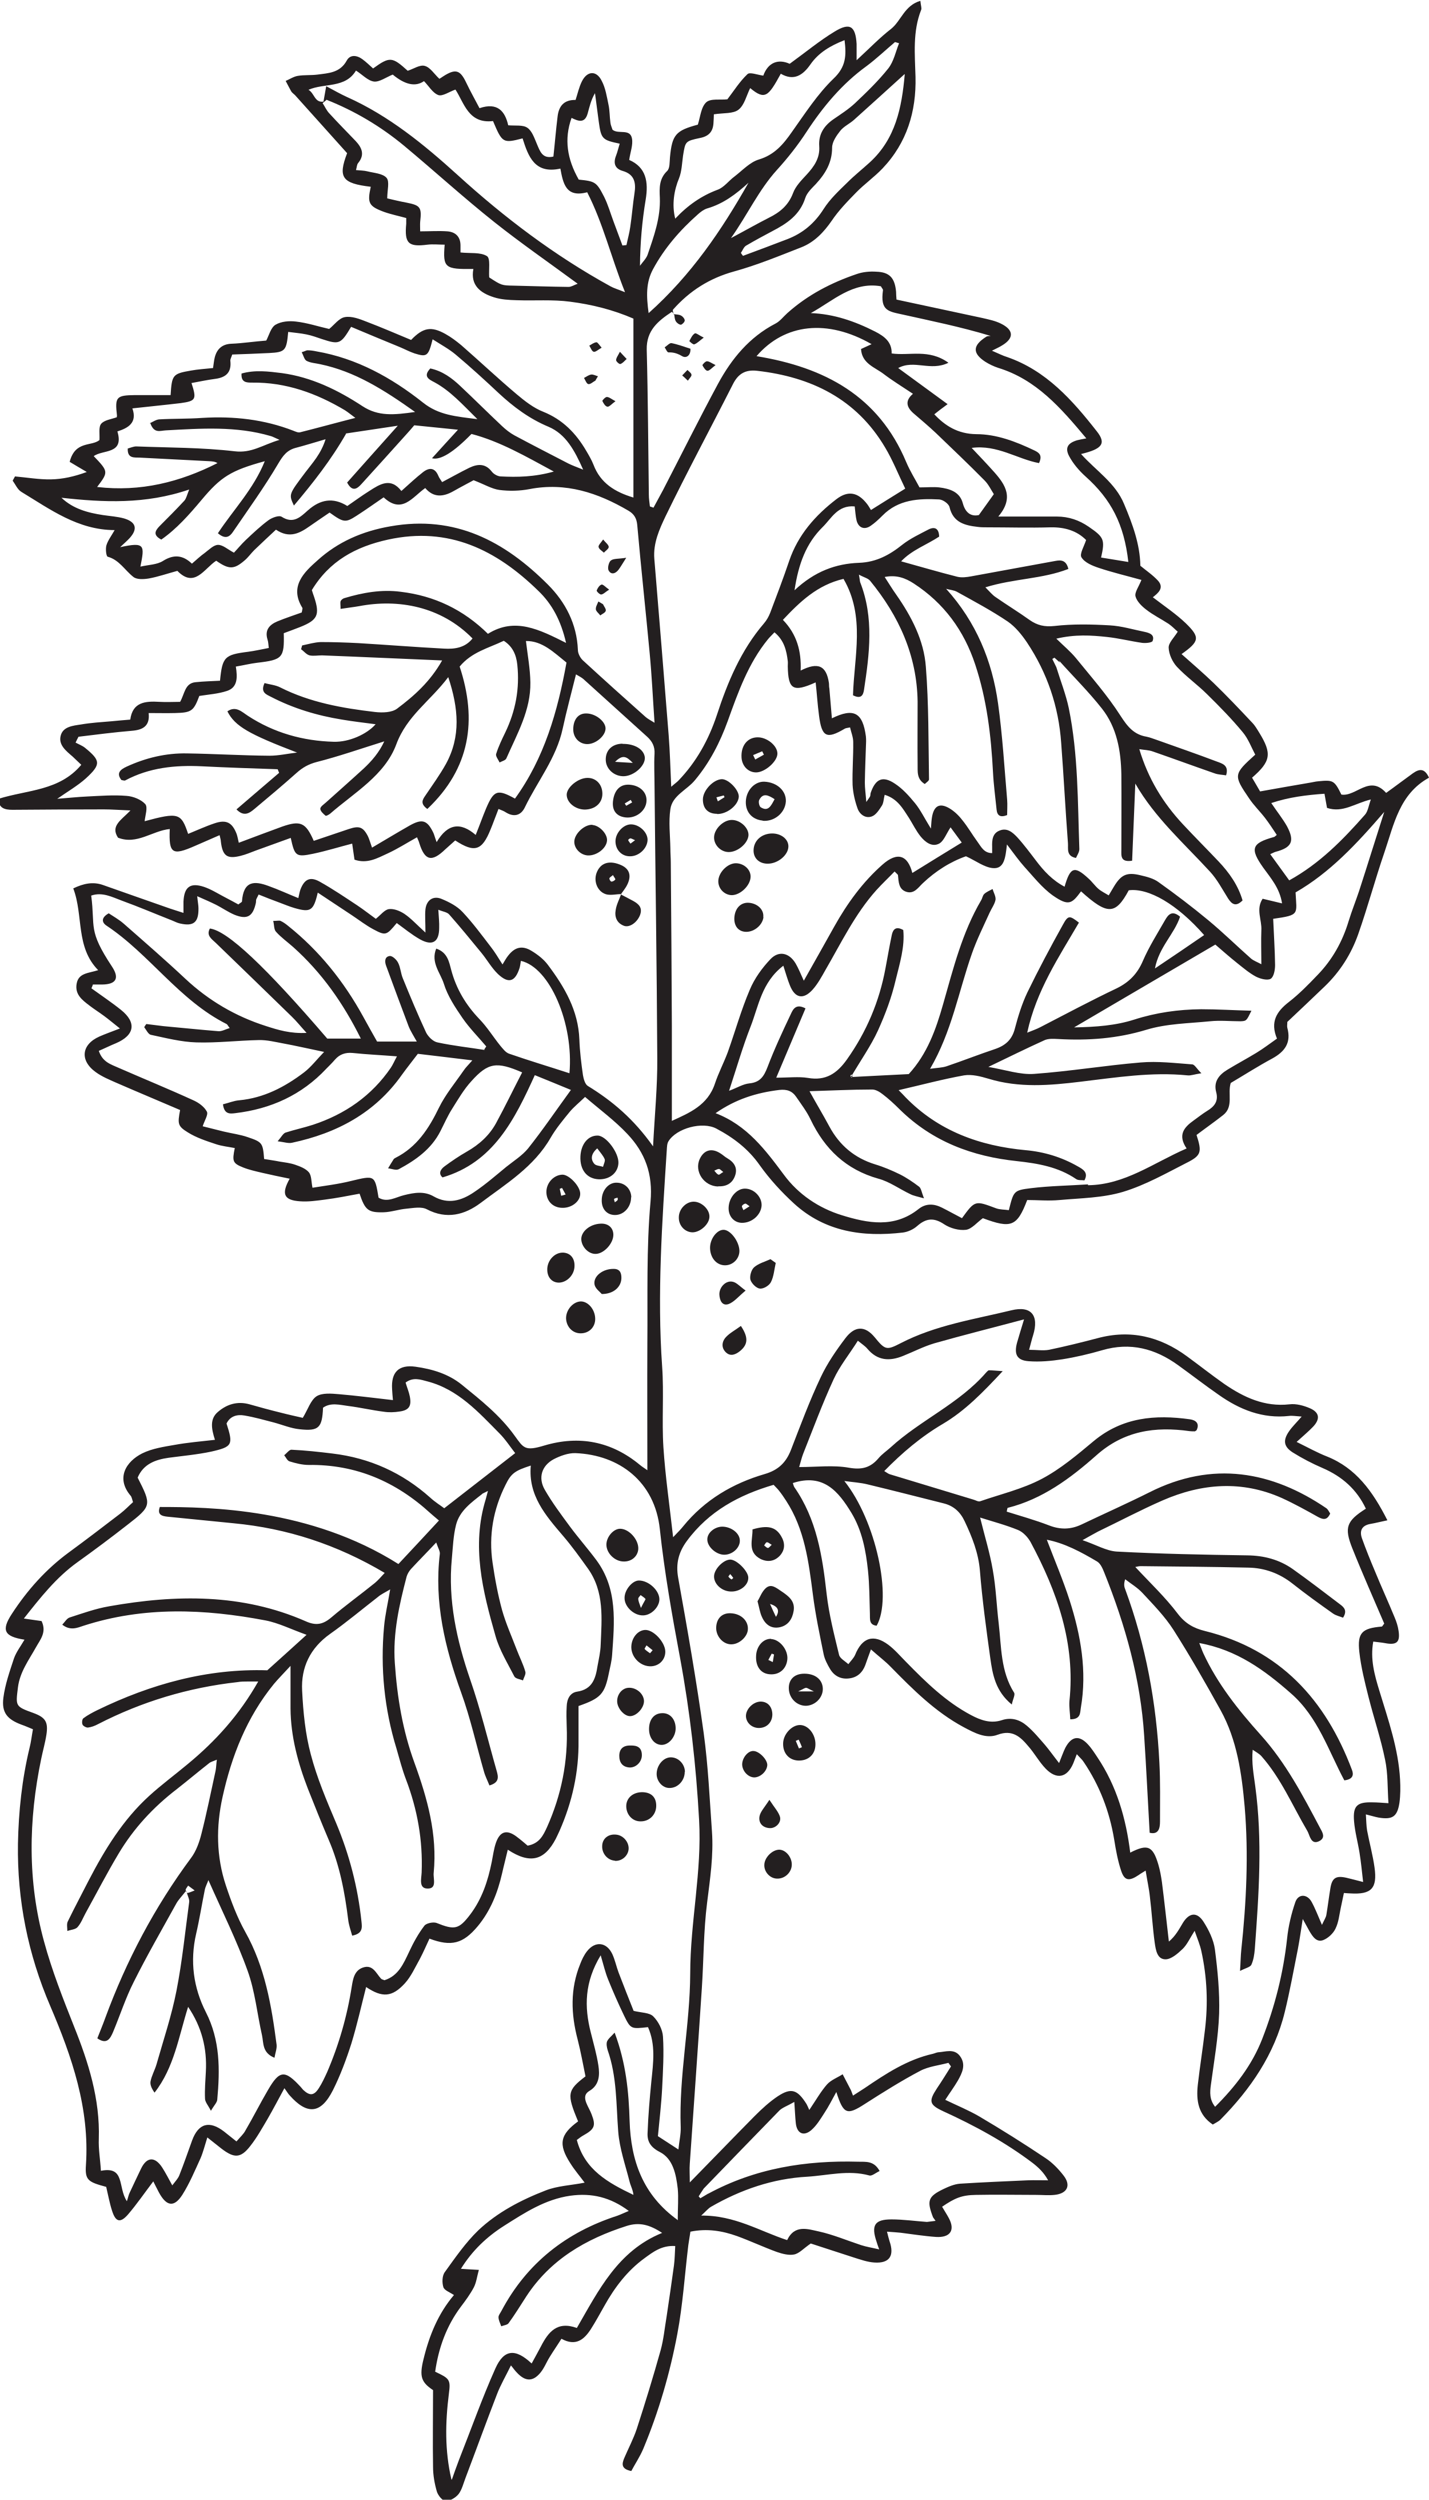 <?xml version="1.0" encoding="UTF-8"?><svg id="Layer_2" xmlns="http://www.w3.org/2000/svg" viewBox="0 0 67.68 118.32"><defs><style>.cls-1{fill:#231f20;}</style></defs><g id="Layer_1-2"><path class="cls-1" d="m31.93,14.87s-.1-.11-.11-.11c-.65.43-1.21.88-1.19,1.79.06,2.29.07,4.58.1,6.87,0,.18.03.36.05.55.06.02.12.04.17.06.15-.28.3-.55.45-.83.87-1.68,1.71-3.37,2.61-5.04.64-1.18,1.48-2.2,2.71-2.84.22-.11.38-.33.57-.5.96-.86,2.08-1.44,3.29-1.85.29-.1.61-.13.92-.11.63.02.88.29.94.95,0,.11.01.22.02.37,1.36.29,2.71.58,4.06.87.3.07.61.13.89.27.61.3.62.69.05,1.03-.11.07-.22.12-.48.25.33.14.52.24.72.3,1.85.64,3.09,2.04,4.25,3.52.45.57.26.83-.75,1.07.72.8,1.63,1.37,2.04,2.37.4.95.75,1.89.77,2.92.28.23.59.44.83.7.32.35,0,.6-.24.79.56.43,1.1.79,1.56,1.23.69.67.65.86-.2,1.46.52.46,1.03.9,1.51,1.36.63.61,1.23,1.24,1.83,1.88.14.14.24.32.34.48.61.99.55,1.36-.34,2.13.12.2.24.41.38.65.79-.14,1.57-.28,2.34-.41.14-.02.28-.06.42-.07.7-.07.76-.04,1.09.63.7.11,1.33-.96,2.12-.08.42-.3.84-.62,1.27-.93.3-.21.55-.25.76.21-1.4.77-1.66,2.21-2.11,3.53-.44,1.28-.79,2.59-1.24,3.87-.33.94-.86,1.78-1.59,2.48-.59.57-1.19,1.13-1.77,1.68,0,.11-.02.2,0,.28.19.7-.11,1.12-.71,1.45-.67.36-1.31.77-1.97,1.16-.16.5.15,1.12-.36,1.52-.42.33-.85.63-1.26.94.26.81.23.97-.47,1.32-.98.5-1.95,1.05-3,1.37-.96.29-2,.3-3.01.39-.53.05-1.06,0-1.54,0-.48,1.26-.76,1.36-2.1.86-.28.2-.52.51-.8.55-.33.04-.74-.07-1.03-.26-.49-.33-.86-.29-1.28.08-.18.16-.44.28-.68.31-1.89.22-3.68-.03-5.15-1.37-.6-.55-1.16-1.16-1.63-1.82-.54-.77-1.24-1.3-2.05-1.73-.66-.35-1.89-.02-2.27.6-.07.11-.07.27-.08.41-.22,3.41-.46,6.83-.22,10.25.09,1.27-.02,2.55.06,3.82.09,1.37.29,2.74.46,4.26.24-.25.37-.38.48-.52,1.02-1.25,2.35-2.03,3.86-2.47.65-.19,1.01-.55,1.24-1.14.45-1.16.88-2.32,1.41-3.44.31-.66.73-1.27,1.17-1.85.44-.58.92-.61,1.39-.04.49.6.56.62,1.22.28,1.66-.86,3.48-1.13,5.25-1.56.94-.23,1.32.24,1.03,1.18-.06.18-.1.37-.19.69.36,0,.66.05.94,0,.77-.16,1.54-.35,2.3-.55,1.56-.42,2.96-.08,4.24.86.59.43,1.17.89,1.77,1.31.92.63,1.9,1.09,3.08.96.32-.04.68.06.98.19.45.2.48.51.14.87-.21.22-.44.41-.78.72.55.27.98.51,1.44.69,1.37.55,2.16,1.64,2.86,3.02-.34.07-.56.13-.8.17-.4.07-.53.31-.41.67.19.53.4,1.05.62,1.57.3.73.63,1.45.93,2.18.09.21.16.43.19.65.08.54-.1.68-.66.57-.16-.03-.33-.04-.54-.07-.15.83.06,1.58.29,2.33.42,1.38.9,2.74.98,4.2.02.36.02.74-.03,1.1-.1.66-.33.81-.99.7-.16-.03-.32-.08-.6-.15.02.3.02.54.06.77.11.58.27,1.16.35,1.74.14.99-.15,1.29-1.14,1.23-.08,0-.16-.01-.31-.02-.05.24-.1.48-.15.71-.07.33-.1.68-.25.98-.11.23-.35.45-.58.54-.32.12-.5-.17-.65-.42-.08-.14-.16-.29-.32-.58-.09.58-.15,1-.23,1.42-.2,1-.38,2-.62,2.98-.49,2.01-1.62,3.65-3.05,5.1-.09.09-.23.15-.36.23-.7-.47-.79-1.15-.71-1.88.1-.87.24-1.74.34-2.61.15-1.24.1-2.48-.17-3.71-.06-.29-.18-.57-.32-.97-.23.36-.36.66-.57.86-.23.22-.54.49-.81.49-.4,0-.46-.45-.51-.78-.1-.73-.14-1.46-.23-2.19-.04-.39-.13-.77-.2-1.23-.16.1-.25.15-.33.21-.45.3-.67.28-.83-.2-.16-.48-.25-.98-.33-1.48-.22-1.33-.69-2.56-1.45-3.68-.07-.11-.18-.2-.32-.36-.08.2-.12.32-.17.44-.29.67-.78.78-1.3.25-.31-.32-.53-.73-.83-1.07-.37-.44-.75-.8-1.45-.54-.55.21-1.1-.09-1.61-.36-1.34-.72-2.4-1.78-3.45-2.85-.26-.27-.57-.5-.94-.83-.13.35-.2.55-.27.75-.13.34-.37.57-.74.62-.41.06-.73-.11-.93-.45-.13-.22-.25-.45-.3-.69-.19-.94-.39-1.88-.51-2.83-.2-1.55-.39-3.09-1.27-4.44-.11-.17-.22-.33-.34-.48-.07-.09-.15-.16-.25-.27-1.64.48-3.07,1.25-4.11,2.66-.39.53-.53,1.07-.41,1.74.44,2.45.87,4.9,1.21,7.36.21,1.54.28,3.1.39,4.65.08,1.13-.09,2.25-.23,3.37-.17,1.34-.16,2.71-.25,4.06-.18,2.76-.38,5.53-.57,8.29-.02.26,0,.53,0,.89,1.09-1.11,2.08-2.14,3.08-3.15.34-.34.7-.67,1.09-.93.64-.42.93-.31,1.36.37.04.07.07.15.13.28.33-.49.55-.88.84-1.21.19-.21.49-.32.74-.48.12.24.25.47.37.71.04.07.06.15.12.3.2-.13.38-.24.56-.36,1-.68,2.02-1.35,3.23-1.62.08-.02.16-.06.24-.07.35-.02.75-.19,1.03.17.31.41.11.81-.1,1.18-.17.29-.37.56-.59.9.56.27,1.1.49,1.6.78,1.07.63,2.12,1.29,3.15,1.98.32.21.61.51.85.82.37.47.18.86-.43.92-.28.03-.57,0-.85,0-.96,0-1.92-.02-2.88,0-.66.01-.99.15-1.59.56.11.19.23.37.33.56.29.56.05.91-.62.87-.56-.04-1.12-.13-1.68-.2-.19-.02-.38-.03-.64-.05.05.2.08.32.12.45.24.69,0,1.06-.72,1.01-.33-.02-.66-.14-.98-.24-.75-.24-1.5-.49-2.03-.66-.34.23-.54.47-.79.52-.25.05-.56-.03-.82-.12-.63-.23-1.25-.52-1.88-.75-.7-.25-1.42-.37-2.21-.21-.03.21-.07.42-.1.64-.17,1.4-.26,2.82-.52,4.2-.35,1.86-.88,3.68-1.61,5.43-.16.38-.39.72-.57,1.06-.5-.1-.44-.35-.34-.6.2-.47.44-.92.6-1.4.4-1.23.78-2.47,1.13-3.72.14-.51.19-1.05.28-1.58.12-.81.24-1.62.35-2.43.04-.3.04-.6.06-.92-.65-.04-1.06.29-1.46.58-.81.59-1.41,1.38-1.9,2.26-.21.37-.41.74-.64,1.1-.32.49-.71.82-1.39.45-.2.32-.39.59-.56.87-.15.24-.25.51-.43.73-.36.44-.72.43-1.12,0-.07-.07-.13-.15-.28-.34-.25.51-.49.92-.66,1.36-.51,1.32-.99,2.64-1.49,3.96-.1.26-.17.56-.33.77-.14.17-.4.33-.61.33-.15,0-.36-.26-.42-.45-.11-.38-.18-.78-.18-1.17-.02-1.18,0-2.37,0-3.63-.55-.37-.66-.63-.45-1.47.27-1.11.69-2.15,1.44-3.03-.19-.13-.45-.22-.5-.37-.07-.22-.06-.55.07-.72.49-.68.98-1.39,1.58-1.97.91-.86,2.03-1.44,3.19-1.89.56-.22,1.19-.24,1.85-.37-.23-.31-.48-.6-.68-.92-.58-.9-.48-1.36.37-1.98-.54-1.29-.52-1.47.35-2.13-.11-.54-.22-1.15-.37-1.74-.32-1.21-.36-2.4.12-3.58.08-.21.18-.42.32-.6.39-.5.93-.44,1.2.13.13.28.19.59.3.88.24.63.49,1.26.71,1.81.38.09.75.08.93.26.24.24.44.62.46.96.05.81,0,1.64-.04,2.45-.04.76-.13,1.51-.2,2.26.34.22.62.4.97.63.04-.39.12-.72.11-1.05-.09-2.44.44-4.85.45-7.28,0-2.44.56-4.83.42-7.27-.14-2.57-.43-5.12-.9-7.66-.38-2.03-.74-4.06-.96-6.11-.24-2.24-1.92-3.51-4-3.59-.34-.01-.72.13-1.03.29-.57.31-.74.88-.42,1.44.35.61.77,1.17,1.19,1.74.4.54.85,1.05,1.26,1.6,1.01,1.37.85,2.94.74,4.49-.02.28-.09.56-.15.84-.2,1-.38,1.2-1.44,1.57,0,.52,0,1.07,0,1.63.02,1.49-.3,2.92-.9,4.28-.06.13-.12.26-.18.38-.54,1.03-1.22,1.2-2.27.51-.09.39-.19.76-.27,1.12-.21.92-.55,1.78-1.16,2.51-.69.82-1.24.97-2.28.58-.15.32-.29.65-.46.97-.22.39-.41.82-.7,1.14-.61.67-1.08.69-1.84.18-.23.9-.43,1.8-.7,2.68-.24.75-.52,1.5-.87,2.2-.57,1.13-1.22,1.19-2.06.24-.06-.06-.1-.14-.24-.33-.3.55-.54,1.01-.8,1.46-.26.44-.51.89-.82,1.28-.45.58-.76.58-1.36.12-.19-.15-.38-.3-.67-.53-.13.41-.2.7-.32.98-.27.59-.52,1.19-.86,1.73-.39.61-.75.56-1.11-.1-.09-.17-.18-.35-.27-.53-.41.54-.78,1.08-1.2,1.57-.36.41-.58.36-.75-.17-.12-.37-.19-.76-.28-1.14-.86-.23-1.01-.32-.96-1.03.18-2.68-.66-5.12-1.69-7.53-1.05-2.44-1.57-5.01-1.53-7.68.03-1.53.19-3.05.55-4.54.07-.27.1-.55.16-.88-.2-.08-.37-.16-.55-.22-.66-.25-.94-.56-.85-1.27.08-.63.3-1.25.5-1.86.11-.31.32-.58.5-.89-.96-.15-1.11-.44-.6-1.22.73-1.12,1.61-2.11,2.7-2.91.82-.6,1.63-1.22,2.44-1.84.22-.17.41-.37.6-.54-.05-.15-.06-.24-.11-.3-.71-.83-.23-1.62.55-2.01.47-.23,1.01-.31,1.53-.4.6-.11,1.21-.16,1.91-.24-.17-.53-.25-.99.14-1.32.43-.37.93-.52,1.5-.36.49.14.97.27,1.46.39.38.1.76.18,1.06.25.25-.41.37-.83.65-1.02.27-.17.71-.13,1.06-.1.84.07,1.67.18,2.56.28-.02-.2-.03-.36-.04-.52-.05-.8.31-1.17,1.11-1.06.79.11,1.56.34,2.19.85.9.73,1.81,1.45,2.5,2.41.43.59.48.75,1.41.47,1.65-.49,3.18-.2,4.53.92.12.1.26.18.35.25,0-2.02-.01-4.02,0-6.02.02-2.23-.05-4.48.15-6.69.12-1.32-.26-2.32-1.09-3.2-.59-.63-1.3-1.15-2.01-1.76-.3.29-.54.48-.73.71-.32.39-.65.79-.9,1.22-.79,1.38-2.11,2.18-3.32,3.09-.75.56-1.6.79-2.54.3-.26-.14-.65-.06-.97-.03-.36.03-.72.16-1.08.17-.74.02-.88-.11-1.14-.88-.54.1-1.09.21-1.64.28-.39.05-.79.11-1.18.08-.76-.05-.9-.34-.49-1.07-.45-.09-.88-.18-1.31-.28-.3-.07-.61-.14-.89-.25-.5-.2-.53-.29-.4-.92-.3-.06-.62-.09-.91-.19-.45-.15-.91-.3-1.31-.55-.49-.3-.49-.41-.37-1.06-1-.43-2.01-.85-3.02-1.29-.34-.15-.68-.29-.97-.5-.77-.55-.69-1.31.17-1.69.27-.12.56-.22.97-.38-.33-.26-.54-.44-.76-.6-.23-.17-.47-.32-.69-.49-.34-.26-.69-.52-.6-1.03.09-.51.55-.49,1.02-.64-1.08-1.1-.69-2.58-1.18-3.87.48-.23.93-.33,1.41-.16,1.06.37,2.12.75,3.19,1.12.18.06.37.12.62.2,0-.21,0-.37,0-.53.03-.7.32-.92.98-.7.32.11.61.29.91.45.25.13.49.26.71.38.09-.08.16-.1.17-.14.07-.98.58-.99,1.27-.73.45.16.88.36,1.4.57.04-.17.06-.3.1-.41.19-.49.46-.62.91-.37.61.34,1.2.74,1.79,1.13.3.2.59.43.87.63.23-.18.41-.43.62-.46.24-.03.53.09.74.23.31.21.57.5.99.88,0-.51-.03-.81,0-1.1.05-.44.37-.66.77-.49.36.15.73.34.99.62.48.51.9,1.08,1.33,1.64.19.24.35.51.56.84.11-.18.18-.31.27-.42.32-.41.67-.49,1.11-.22.28.17.57.39.77.66.79,1.05,1.44,2.16,1.49,3.53.02.56.09,1.13.17,1.69.03.18.1.43.23.51,1.16.71,2.18,1.57,3.09,2.86.08-1.53.21-2.84.2-4.15-.02-4.3-.09-8.6-.13-12.9,0-.51-.03-1.02,0-1.53.02-.35-.11-.59-.35-.81-1.01-.91-2.01-1.82-3.02-2.73-.08-.07-.18-.12-.35-.22-.22.89-.45,1.73-.63,2.57-.3,1.39-1.19,2.48-1.79,3.72-.19.4-.53.48-.92.23-.09-.06-.19-.09-.33-.15-.14.35-.25.67-.38.98-.4.99-.75,1.11-1.67.51-.15.13-.31.28-.47.42-.64.62-.97.54-1.23-.29-.02-.08-.06-.16-.11-.28-.47.26-.92.55-1.4.77-.48.22-.96.5-1.56.29-.04-.25-.07-.5-.11-.76-.62.16-1.23.35-1.85.48-.82.17-.87.11-1.06-.75-.56.2-1.11.4-1.66.6-.24.09-.47.19-.72.25-.64.16-.85,0-.93-.68,0-.08-.03-.16-.06-.3-.4.18-.79.34-1.17.51-1.07.47-1.24.37-1.19-.8-.83.08-1.55.76-2.45.41-.37-.56.15-.83.59-1.29-.52-.02-.89-.05-1.26-.05-1.44,0-2.89.01-4.33.02-.37,0-.66-.08-.66-.52,1.37-.43,2.88-.37,3.92-1.61-.14-.13-.27-.26-.41-.39-.3-.26-.67-.54-.57-.97.1-.45.58-.49.97-.55.47-.08.95-.11,1.43-.15.28-.03.56-.05.9-.08.11-.83.71-.88,1.38-.84.33.02.67,0,.98,0,.22-.38.22-.88.73-.93.39-.04.78-.05,1.16-.07.11-1.13.22-1.23,1.33-1.37.31-.04.61-.11.98-.18-.02-.15-.02-.28-.06-.4-.14-.45.09-.7.47-.86.39-.16.79-.29,1.15-.42.02-.12.05-.19.03-.22-.63-1.02.09-1.69.71-2.24.97-.88,2.13-1.39,3.47-1.62,3.06-.54,5.4.71,7.45,2.76.83.83,1.37,1.86,1.42,3.09,0,.17.11.38.24.5.98.9,1.97,1.79,2.96,2.67.1.09.22.15.43.28-.08-1.17-.13-2.23-.23-3.29-.19-2.03-.41-4.05-.59-6.08-.03-.32-.16-.52-.42-.67-1.45-.85-2.97-1.35-4.68-1.02-.47.09-.96.1-1.43.04-.36-.05-.7-.26-1.22-.46-.2.11-.57.3-.94.51-.49.28-.95.33-1.35-.14-.61.43-1.1,1.25-1.97.44-.44.3-.86.6-1.28.87-.53.34-.61.33-1.28-.15-.29.2-.61.41-.92.63-.48.34-.97.62-1.62.18-.34.32-.69.64-1.03.97-.16.16-.29.35-.46.49-.5.43-.74.43-1.34.01-.57.37-1.02,1.32-1.84.48-.48.13-.91.28-1.35.36-.24.04-.56.06-.73-.07-.41-.32-.67-.81-1.22-.96-.07-.02-.11-.37-.06-.54.07-.23.23-.44.39-.72-1.73,0-3.05-.98-4.42-1.81-.18-.11-.28-.35-.41-.53.04-.07.07-.13.11-.2.57.05,1.14.15,1.7.14.55-.01,1.1-.13,1.7-.35-.31-.18-.61-.36-.81-.48.26-1.01,1.03-.72,1.41-1.03.02-.28-.05-.61.08-.77.15-.18.49-.22.74-.31,0-.03.01-.06.01-.08-.1-.88-.04-.96.86-.97.56,0,1.13,0,1.68,0,.06-.96.1-1.01.96-1.16.33-.06.67-.08,1.05-.12.03-.18.04-.34.08-.5.1-.4.35-.63.78-.65.28-.01.56-.04.84-.07.28-.03.56-.06.82-.08.14-.27.22-.62.44-.75.27-.16.65-.19.97-.15.53.06,1.04.23,1.57.35.23-.18.46-.51.74-.56.33-.06.71.09,1.04.22.71.27,1.4.57,2.1.86.57-.59.95-.66,1.63-.28.27.15.52.34.76.54.87.76,1.72,1.56,2.61,2.31.38.32.8.65,1.26.83.92.37,1.55,1.02,2.03,1.84.13.22.26.44.35.67.33.87,1.02,1.29,1.89,1.55v-8.47c-.97-.42-1.98-.67-3-.8-.83-.11-1.69-.04-2.53-.07-.36-.01-.74-.03-1.08-.14-.63-.2-1.12-.56-.97-1.34-1.35.02-1.45-.05-1.36-1.15-.28,0-.55-.03-.81,0-.91.12-1.1-.06-1.01-.99,0-.08,0-.16,0-.27-.36-.1-.71-.17-1.05-.29-.73-.27-.8-.42-.63-1.19-1.36-.16-1.56-.44-1.12-1.59-.81-.9-1.64-1.83-2.47-2.75-.06-.06-.14-.11-.18-.18-.09-.16-.17-.32-.26-.49.19-.08.38-.21.58-.24.3-.05.62-.02.93-.06.52-.07,1.06-.08,1.38-.66.16-.3.48-.26.74-.07.18.13.34.29.51.44.79-.57.9-.56,1.64.11.28-.09.58-.3.81-.23.26.07.45.39.69.61.04-.02.11-.07.17-.11.59-.38.81-.32,1.1.29.19.4.41.79.63,1.21.86-.29,1.21.15,1.36.81.34.03.7-.03.91.12.22.15.33.49.45.77.15.35.26.71.78.59.07-.64.12-1.27.2-1.91.06-.48.3-.78.85-.77.1-.3.16-.6.3-.88.25-.5.69-.53.94-.02.18.34.24.75.32,1.13.06.27.05.56.09.84.01.11.06.22.1.34.27.23.83-.07.92.41.06.31-.08.65-.13,1.02.8.35.92,1.03.78,1.88-.17,1.02-.26,2.05-.27,3.13.12-.17.29-.33.36-.52.3-.88.62-1.75.58-2.71-.02-.44-.04-.89.35-1.26.13-.13.11-.42.13-.64.1-1.07.27-1.27,1.32-1.55.12-.37.15-.83.4-1.06.21-.19.68-.1,1-.14.3-.39.58-.84.95-1.19.11-.11.46.03.75.07.23-.64.72-.8,1.25-.56.76-.55,1.41-1.09,2.12-1.52.73-.45,1-.27,1.05.58,0,.18,0,.37,0,.77.64-.59,1.1-1.07,1.63-1.48.48-.38.63-1.11,1.39-1.33.02.22.07.34.04.42-.41,1.03-.3,2.11-.27,3.18.04,1.64-.41,3.12-1.56,4.33-.39.41-.86.74-1.25,1.14-.41.42-.83.85-1.16,1.34-.38.55-.83,1.02-1.45,1.26-1.05.41-2.09.84-3.18,1.14-1.16.32-2.1.92-2.88,1.8-.04.04.02.17.04.26h0Zm1.62,88.96c2.22-1.2,4.61-1.58,7.1-1.51.35.01.74-.06,1.01.44-.19.09-.37.25-.49.21-.99-.27-1.97,0-2.94.06-1.63.09-3.14.61-4.55,1.42-.14.08-.25.22-.47.42,1.58-.02,2.78.74,4.07,1.16.36-.75.98-.52,1.5-.41.68.15,1.34.43,2.01.65.25.08.51.12.85.2-.07-.2-.1-.27-.12-.35-.27-.79-.1-1.07.7-1.07.56,0,1.12.08,1.68.12.14-.02.27-.03.41-.05-.04-.06-.08-.11-.12-.17-.3-.78-.24-.98.48-1.33.25-.12.53-.24.8-.26,1.07-.07,2.14-.11,3.2-.16.32-.01.65,0,.97,0-.2-.37-.46-.61-.73-.82-1.31-.99-2.75-1.77-4.24-2.45-.67-.31-.69-.48-.29-1.09.23-.34.44-.68.66-1.03-.04-.06-.08-.11-.12-.17-.45.12-.94.17-1.34.38-.89.47-1.75,1.01-2.61,1.56-.85.55-1.02.51-1.36-.56-.21.38-.37.7-.57,1-.18.28-.36.58-.61.8-.37.32-.69.16-.74-.33-.03-.29-.04-.58-.07-1-.33.19-.55.26-.7.4-1.2,1.23-2.4,2.47-3.59,3.7-.08.12-.16.24-.24.37.03.03.05.06.08.09.12-.07.25-.15.37-.22Zm17.98-47.73c1.75-.02,3.1-1.06,4.67-1.74-.44-.65-.11-1.01.34-1.33.21-.15.41-.31.62-.44.35-.21.56-.46.44-.9-.13-.49.13-.81.52-1.05.46-.28.93-.53,1.39-.81.33-.2.64-.44.97-.67-.33-.79-.02-1.28.56-1.73.49-.38.93-.83,1.36-1.28.7-.72,1.18-1.58,1.47-2.54.15-.49.34-.96.5-1.44.39-1.2.76-2.4,1.19-3.74-1.31,1.52-2.58,2.88-4.2,3.81.05,1.04.22,1.07-1.06,1.25.03.73.08,1.46.09,2.19,0,.23-.06.56-.21.65-.16.09-.49,0-.69-.1-.32-.17-.6-.41-.89-.64-.39-.31-.76-.64-1.04-.88-2.25,1.32-4.41,2.58-6.69,3.92,1.06-.02,1.97-.09,2.85-.37,1.03-.33,2.09-.48,3.17-.49.78,0,1.56.05,2.38.07-.23.47-.23.49-.52.5-.48,0-.97-.05-1.44,0-1.01.1-2.05.11-3.01.4-1.38.42-2.76.52-4.18.44-.22-.01-.47-.03-.66.06-.84.38-1.67.79-2.65,1.26.82.14,1.51.38,2.17.33,1.68-.12,3.36-.4,5.04-.54.81-.07,1.63.03,2.44.09.12,0,.22.21.44.42-.34.05-.5.12-.66.1-1.7-.17-3.38.1-5.06.3-1.47.18-2.92.3-4.36-.14-.37-.11-.79-.22-1.16-.16-1.01.18-2.01.45-3.1.7.15.15.24.24.33.34,1.56,1.6,3.52,2.3,5.68,2.5.89.08,1.71.33,2.48.77.25.14.51.29.31.66-.13-.02-.29.01-.39-.06-.85-.58-1.81-.74-2.8-.85-2.11-.22-4-.92-5.55-2.44-.26-.26-.53-.51-.82-.73-.14-.11-.34-.23-.51-.22-.96,0-1.93.05-2.95.08.33.6.65,1.13.94,1.67.48.89,1.19,1.49,2.16,1.79.4.12.8.29,1.17.47.32.16.63.37.92.59.1.08.12.27.23.55-.32-.09-.5-.12-.65-.2-.51-.24-.98-.59-1.51-.73-1.53-.43-2.54-1.4-3.21-2.8-.18-.38-.44-.72-.68-1.07-.19-.28-.44-.37-.8-.33-1.06.13-2.04.42-3.02,1.1,1.49.57,2.36,1.74,3.24,2.92.68.92,1.64,1.57,2.74,1.91,1.23.38,2.48.62,3.63-.29.35-.28.73-.26,1.11-.07.32.16.64.34.95.5.62-.85.62-.84,1.61-.47.19.07.41.06.61.09.23-.9.22-.94,1.05-1.04.9-.11,1.8-.12,2.7-.18Zm-1.33-24.74l-.26-.23s-.07.04-.1.06c.06.13.13.26.19.39.2.65.45,1.28.59,1.94.45,2.2.42,4.44.5,6.67,0,.14-.1.29-.16.42-.47-.09-.36-.44-.38-.7-.12-1.58-.2-3.16-.32-4.74-.12-1.73-.66-3.32-1.62-4.76-.25-.37-.55-.74-.91-.99-.77-.52-1.6-.96-2.41-1.41-.15-.08-.34-.09-.51-.14,1.42,1.57,2.18,3.41,2.46,5.43.21,1.51.3,3.03.43,4.55.02.24,0,.49,0,.73-.31.12-.47.04-.5-.26-.06-.59-.14-1.18-.17-1.77-.09-1.73-.29-3.43-.84-5.09-.53-1.61-1.48-2.91-2.91-3.84-.4-.26-.82-.42-1.38-.31.21.32.37.59.55.84.72,1.03,1.31,2.16,1.4,3.41.14,1.77.12,3.55.15,5.33,0,.07-.13.15-.2.22-.4-.24-.33-.61-.34-.93-.01-.99,0-1.98,0-2.97-.03-2.19-.89-4.06-2.25-5.72-.1-.12-.29-.16-.53-.29.04.21.04.29.06.36.66,1.68.44,3.39.18,5.1-.04.25-.14.44-.52.25.05-1.82.59-3.73-.45-5.51-1.24.29-2.06,1.08-2.87,1.94.66.68.88,1.48.84,2.4.83-.42,1.22-.23,1.34.59.01.08,0,.17.02.25.04.47.08.94.12,1.42,1.04-.51,1.46-.27,1.61.85.01.08.01.17.01.25-.02.65-.05,1.29-.06,1.94,0,.26.04.53.07.92.12-.18.16-.22.18-.27.02-.05.01-.11.03-.17.23-.66.57-.81,1.14-.43.37.24.68.59.96.93.26.32.44.7.75,1.2.02-.29.03-.42.05-.54.09-.53.35-.69.81-.43.24.14.45.34.62.56.27.33.48.7.73,1.04.17.23.3.53.69.53,0-.12,0-.21,0-.29-.01-.32.01-.65.36-.78.35-.14.61.09.82.31.32.35.61.74.9,1.12.37.49.78.93,1.35,1.23.27-.94.47-1,1.13-.39.17.15.3.34.47.49.14.12.31.2.49.31.11-.18.18-.3.25-.42.34-.56.61-.69,1.26-.53.3.07.62.15.86.33.8.57,1.59,1.17,2.35,1.8.7.58,1.34,1.21,2.02,1.81.13.11.31.17.49.27,0-.59-.02-1.1,0-1.61.03-.49-.27-.99.06-1.49.3.07.58.14.92.22-.11-.72-.53-1.19-.89-1.69-.64-.9-.55-1.16.5-1.45.03,0,.05-.03.14-.1-.18-.27-.36-.55-.56-.81-.24-.31-.53-.59-.75-.92-.75-1.1-.74-1.14.29-2.07-.18-.34-.33-.75-.59-1.06-.52-.63-1.1-1.22-1.68-1.79-.46-.46-1-.84-1.44-1.31-.21-.23-.38-.59-.39-.9-.01-.23.25-.47.43-.76-.13-.11-.27-.26-.43-.37-.35-.23-.74-.42-1.07-.68-.21-.16-.44-.39-.5-.62-.05-.19.15-.45.28-.78-.68-.19-1.36-.35-2.02-.57-.3-.1-.67-.25-.82-.5-.1-.16.13-.53.22-.82-.44-.44-1.01-.61-1.67-.6-1.01.03-2.03,0-3.04,0-.14,0-.28,0-.42-.02-.62-.07-1.17-.21-1.34-.94-.04-.16-.31-.35-.49-.36-.97-.05-1.93,0-2.68.76-.18.18-.37.36-.58.5-.29.19-.56.08-.65-.26-.05-.21-.06-.43-.09-.67-.81-.07-1.1.57-1.52.98-.77.76-1.14,1.72-1.33,2.99.96-.9,1.96-1.26,3.06-1.3.81-.03,1.44-.37,2.05-.86.37-.29.82-.5,1.24-.72.28-.14.49-.06.5.34-.59.39-1.29.63-1.8,1.17.94.26,1.79.51,2.66.73.21.05.44.02.66-.02,1.33-.24,2.66-.49,3.99-.73.26-.05.51-.04.61.38-1.23.48-2.57.45-3.93.87.22.22.33.36.48.46.53.37,1.09.71,1.62,1.09.36.25.7.33,1.17.28.87-.1,1.75-.08,2.62-.03.56.03,1.11.2,1.66.31.23.05.48.14.37.43-.03.08-.32.11-.49.09-.56-.08-1.11-.22-1.67-.28-.75-.08-1.51-.13-2.4.08.37.36.67.61.92.91.73.9,1.5,1.77,2.12,2.74.33.51.63.89,1.23.99.16.03.32.1.48.15.95.34,1.91.67,2.86,1.03.24.09.58.17.43.65-.17-.03-.36-.03-.53-.09-.98-.34-1.96-.7-2.94-1.04-.19-.07-.41-.07-.64-.11.42,1.4,1.12,2.54,2.06,3.55.56.6,1.14,1.18,1.7,1.77.5.53.92,1.12,1.13,1.84-.32.32-.51.18-.69-.1-.27-.43-.51-.89-.85-1.26-1.23-1.34-2.61-2.55-3.54-4.17-.05,1.22-.1,2.45-.15,3.65-.57.09-.51-.25-.51-.52,0-1.19.01-2.38,0-3.56-.02-1.12-.21-2.22-.92-3.12-.63-.8-1.35-1.51-2.03-2.27Zm-27.37,39.36c-.51.4-1.06.79-1.23,1.45-.13.51-.15,1.06-.2,1.6-.19,1.98.23,3.87.87,5.73.49,1.41.84,2.87,1.25,4.31.08.28.15.56-.34.7-.09-.23-.2-.44-.26-.66-.36-1.25-.64-2.53-1.08-3.74-.77-2.13-1.28-4.27-1.01-6.55.02-.13-.08-.28-.17-.55-.45.48-.83.86-1.19,1.25-.09.1-.17.23-.21.36-.35,1.34-.66,2.69-.56,4.1.11,1.61.37,3.19.93,4.72.61,1.68,1.09,3.39.91,5.21-.03.27.17.75-.29.74-.43,0-.29-.48-.28-.76.06-1.52-.2-2.98-.74-4.4-.18-.47-.31-.97-.45-1.46-.58-1.89-.77-3.82-.59-5.78.05-.56.18-1.1.29-1.76-.25.15-.43.23-.57.35-.76.59-1.5,1.21-2.28,1.76-.94.67-1.38,1.58-1.32,2.69.05,1.01.15,2.04.41,3.01.29,1.11.75,2.19,1.2,3.25.63,1.5,1.03,3.05,1.2,4.66.03.29.07.57-.44.67-.07-.25-.16-.5-.19-.76-.16-1.29-.4-2.57-.92-3.77-.34-.8-.67-1.62-.99-2.43-.47-1.22-.81-2.47-.82-3.79,0-.61,0-1.21,0-2.02-.35.38-.58.61-.79.86-1.28,1.57-2,3.4-2.43,5.35-.31,1.4-.3,2.81.16,4.19.25.75.53,1.5.91,2.18.94,1.67,1.25,3.5,1.49,5.35.02.19-.06.38-.1.62-.59-.24-.51-.7-.59-1.06-.23-1.02-.33-2.08-.68-3.05-.52-1.45-1.21-2.83-1.86-4.3-.06.17-.14.31-.17.46-.14.69-.25,1.39-.41,2.08-.3,1.3-.13,2.55.46,3.71.68,1.33.67,2.72.54,4.14-.01.14-.15.27-.3.53-.14-.27-.28-.42-.28-.58-.02-.42.02-.85.04-1.27.06-1.1-.19-2.11-.84-3.07-.45,1.42-.66,2.87-1.59,4.06-.13-.18-.22-.37-.19-.53.05-.27.2-.53.28-.8.33-1.16.72-2.32.95-3.5.27-1.38.41-2.79.6-4.19.02-.13-.07-.28-.14-.54-.22.28-.37.43-.47.61-.68,1.23-1.39,2.46-2.02,3.72-.38.75-.64,1.56-.97,2.35-.14.33-.3.62-.75.31.13-.34.26-.64.37-.95,1-2.72,2.34-5.26,4.07-7.59.24-.32.39-.74.49-1.14.25-.98.45-1.98.67-2.98.03-.15.03-.3.06-.53-.18.08-.29.1-.37.17-.51.4-1.01.82-1.52,1.22-1.11.85-2.05,1.86-2.77,3.07-.55.92-1.04,1.87-1.56,2.81-.12.22-.21.47-.38.66-.1.11-.32.12-.48.18,0-.15-.04-.33.02-.45.32-.66.67-1.31,1-1.96.76-1.46,1.62-2.86,2.85-3.98.58-.53,1.22-1,1.83-1.51,1.31-1.08,2.44-2.32,3.34-3.91-.22,0-.35,0-.48,0-.17,0-.34,0-.51.03-2.32.26-4.52.92-6.6,1.99-.15.08-.31.14-.47.16-.08.01-.23-.07-.26-.14-.04-.08-.02-.26.04-.3.2-.15.43-.27.65-.38,2.55-1.24,5.22-1.98,8.06-1.89.6-.54,1.19-1.07,1.86-1.68-.73-.26-1.32-.56-1.94-.68-2.89-.55-5.77-.67-8.62.25-.3.1-.63.25-1.01-.05.13-.14.22-.3.35-.34.62-.2,1.23-.42,1.87-.53,3.16-.56,6.3-.61,9.31.71.49.22.82.15,1.21-.18.67-.57,1.38-1.08,2.06-1.63.16-.13.3-.3.47-.48-2.26-1.34-4.62-2.11-7.16-2.35-1.04-.1-2.08-.21-3.12-.31-.29-.03-.5-.1-.37-.46,2.36,0,7.12.06,11.3,2.7.63-.67,1.27-1.36,1.92-2.06-.2-.17-.31-.26-.41-.35-1.63-1.49-3.52-2.31-5.76-2.28-.3,0-.62-.08-.91-.17-.1-.03-.17-.19-.25-.29.12-.09.24-.27.35-.26.65.03,1.29.1,1.94.18,1.76.21,3.31.91,4.63,2.09.24.22.52.39.66.5,1.18-.92,2.27-1.76,3.36-2.61-.23-.29-.46-.65-.75-.94-.99-1-1.95-2.07-3.39-2.45-.34-.09-.69-.22-1.05.05.07.24.16.45.2.66.09.45-.04.65-.48.71-.25.04-.51.05-.76.01-.56-.07-1.11-.2-1.67-.27-.4-.05-.83-.18-1.2.08-.04.95-.2,1.12-1.11,1.02-.41-.04-.81-.21-1.22-.32-.46-.12-.92-.25-1.39-.33-.34-.06-.68.02-.85.38.32,1,.29,1.1-.73,1.33-.66.14-1.34.2-2.01.29-.64.09-1.2.3-1.47.94.66,1.3.67,1.34-.48,2.23-.78.61-1.57,1.2-2.38,1.78-1,.72-1.74,1.66-2.53,2.66.36.05.62.09.84.12.25.53-.06.87-.26,1.23-.34.61-.77,1.18-.86,1.91-.11.89-.13.9.73,1.21.57.21.71.42.62,1.02-.06.39-.17.77-.25,1.16-.6,2.89-.65,5.79.14,8.65.37,1.36.89,2.68,1.41,3.99.69,1.72,1.24,3.45,1.18,5.34-.02.49.07.99.1,1.51,1.16-.23.79.78,1.23,1.44.06-.18.08-.3.13-.4.18-.38.36-.77.54-1.14.27-.56.65-.59,1-.06.16.25.3.52.48.85.15-.2.27-.32.33-.47.22-.55.41-1.11.61-1.66.3-.81.82-.95,1.51-.42.19.15.38.3.59.47.18-.21.33-.34.42-.51.37-.63.7-1.29,1.07-1.92.55-.95.8-.97,1.56-.14.04.04.07.09.11.13.31.29.51.28.74-.08.15-.23.27-.49.39-.75.56-1.3.95-2.65,1.17-4.06.06-.36.12-.76.53-.9.47-.16.62.27.86.53.03.03.09.04.16.07.66-.21.9-.78,1.17-1.35.2-.43.43-.85.72-1.23.09-.12.42-.19.58-.13.85.34,1.05.31,1.59-.4.56-.74.84-1.59,1.02-2.49.06-.3.1-.62.2-.91.19-.54.51-.63.96-.3.2.15.39.31.54.44.56-.1.74-.49.92-.88.68-1.52,1-3.11.93-4.78-.01-.31-.02-.62,0-.93.01-.34.15-.65.5-.7.72-.11.87-.63.96-1.21.06-.33.14-.67.15-1.01.05-1.24.18-2.5-.6-3.6-.38-.53-.76-1.06-1.18-1.55-.83-.97-1.66-1.92-1.53-3.33-.75.24-.93.37-1.19.9-.59,1.17-.81,2.41-.62,3.7.11.75.25,1.51.45,2.24.18.64.46,1.26.7,1.89.13.34.3.67.4,1.02.04.12-.07.28-.11.42-.14-.06-.35-.08-.41-.19-.32-.63-.7-1.24-.89-1.91-.61-2.13-1.15-4.27-.46-6.49.03-.13.07-.25.1-.38-.09.04-.17.09-.26.13Zm14.7-.58c.04.1.05.18.09.25,1.06,1.52,1.33,3.26,1.53,5.05.11.97.36,1.94.59,2.89.04.17.29.3.44.44.11-.15.25-.28.32-.44.33-.82.87-1,1.57-.48.31.23.57.54.85.82.93.95,1.88,1.88,3.07,2.51.47.25.94.41,1.46.24.45-.15.85-.02,1.18.26.32.27.59.6.87.92.21.25.4.52.66.85.13-.32.2-.53.3-.73.29-.54.65-.6,1.06-.16.17.18.31.4.45.61.92,1.37,1.36,2.9,1.56,4.52.82-.42,1.07-.32,1.33.56.08.27.13.55.17.83.12.94.22,1.88.33,2.82.32-.27.48-.58.66-.88.3-.49.67-.54.98-.06.25.39.48.86.54,1.31.13,1,.23,2.03.2,3.04-.04,1.13-.24,2.25-.39,3.37-.05.36-.07.7.2,1.04.96-.96,1.75-1.98,2.23-3.21.6-1.54,1-3.11,1.18-4.76.06-.58.2-1.17.39-1.72.14-.4.56-.39.77-.01.17.31.3.65.49,1.09.11-.24.19-.35.21-.48.07-.42.12-.84.19-1.26.08-.49.27-.6.76-.49.22.05.43.11.79.2-.06-.52-.1-.95-.17-1.38-.08-.5-.22-1-.26-1.5-.06-.73.15-.91.87-.89.22,0,.44.02.76.04-.05-.72-.02-1.4-.16-2.06-.2-.99-.53-1.96-.78-2.95-.18-.71-.36-1.43-.44-2.15-.1-.91.13-1.12,1.06-1.2.03,0,.06-.07.12-.14-.5-1.17-1.03-2.36-1.51-3.56-.4-1-.27-1.3.64-1.88-.43-.91-1.12-1.52-2.04-1.92-.49-.21-.97-.46-1.42-.74-.44-.28-.47-.58-.18-1,.15-.22.35-.41.6-.7-.29-.02-.45-.05-.6-.03-1.25.14-2.34-.3-3.33-1-.65-.45-1.28-.94-1.92-1.4-1.09-.79-2.27-1.1-3.6-.71-.62.18-1.26.33-1.89.43-.52.08-1.07.13-1.59.09-.56-.04-.7-.33-.55-.88.09-.31.18-.61.33-1.1-1.54.41-2.9.75-4.24,1.13-.51.15-.99.4-1.49.6-.64.26-1.21.23-1.69-.34-.1-.12-.24-.21-.45-.38-.41.65-.86,1.2-1.15,1.83-.53,1.15-.97,2.34-1.44,3.52-.07.18-.11.36-.19.63.83,0,1.61-.1,2.35.03.62.11,1.03,0,1.41-.45.16-.19.38-.34.57-.51,1.42-1.3,3.25-2.07,4.53-3.55.04-.04.09-.1.13-.1.16,0,.33.02.65.04-.95,1.02-1.79,1.88-2.84,2.5-1.02.6-1.92,1.36-2.77,2.23.12.07.19.13.26.15,1.32.4,2.64.8,3.96,1.2.11.03.23.11.32.08.98-.34,2.01-.58,2.92-1.06.89-.47,1.68-1.14,2.46-1.79,1.36-1.13,2.91-1.26,4.56-1.03.28.04.47.2.31.52-.04.03-.07.05-.09.05-.08,0-.16,0-.24-.01-1.63-.23-3.11-.02-4.42,1.15-1.22,1.08-2.55,2.07-4.19,2.48-.02,0-.03.09-.05.18.67.21,1.35.4,2,.65.54.21,1.03.2,1.54-.04,1.07-.51,2.15-.99,3.21-1.52,3-1.52,5.82-1,8.39.75.08.06.13.17.18.25-.14.31-.31.3-.56.17-.57-.32-1.13-.63-1.72-.9-1.9-.85-3.8-.7-5.66.11-1.03.45-2.03.98-3.05,1.47-.19.1-.38.21-.74.41.65.22,1.13.51,1.62.54,2.06.11,4.12.15,6.19.18.79.01,1.51.2,2.15.65.76.54,1.5,1.11,2.24,1.67.19.14.35.3.14.63-.15-.06-.34-.1-.48-.2-.65-.46-1.29-.92-1.91-1.41-.62-.49-1.33-.75-2.11-.76-1.7-.04-3.39-.05-5.09-.07-.09,0-.19.03-.25.04.7.75,1.42,1.43,2.01,2.21.36.47.76.69,1.29.82,3.55.88,5.71,3.25,6.96,6.57.09.23.06.45-.36.5-.75-1.4-1.25-3-2.52-4.11-1.25-1.1-2.57-2.07-4.35-2.39.09.22.13.35.19.48.67,1.45,1.66,2.69,2.72,3.87,1.19,1.32,2,2.87,2.82,4.42.11.2.25.43-.02.59-.34.19-.44-.09-.53-.33-.02-.05-.04-.1-.07-.15-.7-1.19-1.24-2.48-2.17-3.53-.11-.12-.27-.2-.41-.3-.06.63.05,1.18.12,1.72.35,2.57.17,5.14-.02,7.71-.02.25-.06.52-.16.74-.05.12-.27.16-.54.3.03-.45.03-.72.06-1,.24-2.25.35-4.51.16-6.77-.14-1.58-.36-3.16-1.14-4.57-.71-1.28-1.44-2.56-2.23-3.8-.41-.64-.95-1.19-1.47-1.75-.23-.25-.55-.44-.82-.65-.07.22-.05.35,0,.47.98,2.65,1.48,5.39,1.62,8.2.05.93.03,1.87.03,2.8,0,.32-.07.63-.49.53-.09-1.56-.16-3.08-.26-4.59-.17-2.68-.89-5.23-1.88-7.7-.08-.2-.18-.45-.35-.55-.76-.45-1.54-.87-2.38-1.03.37.97.77,1.91,1.08,2.87.53,1.66.83,3.35.53,5.09-.04.24,0,.54-.5.54-.01-.28-.06-.57-.04-.86.29-2.73-.58-5.18-1.84-7.53-.13-.23-.35-.47-.59-.57-.59-.24-1.2-.4-1.8-.59.21.86.46,1.66.6,2.48.15.83.18,1.69.28,2.53.13,1.12.09,2.27.73,3.28.06.1-.06.31-.11.56-.78-.64-.91-1.43-1.02-2.21-.19-1.37-.38-2.75-.49-4.13-.07-.84-.37-1.59-.72-2.33-.2-.43-.51-.73-.99-.85-1.2-.3-2.4-.61-3.61-.9-.32-.08-.66-.1-1.1-.16,1.5,1.88,2.28,5.53,1.53,6.85-.37-.04-.31-.32-.32-.57-.02-.68-.02-1.36-.09-2.03-.1-.96-.28-1.91-.79-2.75-.61-1-1.32-1.88-2.78-1.4Zm-14.6-20.46s.07-.1.1-.15c-.38-.45-.8-.87-1.13-1.35-.35-.51-.7-1.04-.88-1.62-.16-.51-.63-1-.36-1.66.54.18.61.64.71,1.01.24.9.69,1.65,1.33,2.32.37.38.66.85.99,1.26.12.14.25.32.41.38.95.33,1.92.62,2.87.93.21-2.35-.93-5.01-2.3-5.32-.02.11-.03.22-.06.33-.21.66-.52.77-1.03.29-.3-.29-.51-.67-.78-1-.5-.61-1-1.22-1.52-1.81-.1-.12-.31-.14-.52-.23.02.35.05.61.04.86,0,.67-.32.87-.91.54-.39-.22-.74-.51-1.1-.77-.49.59-.52.61-1.12.29-.35-.19-.66-.43-.99-.65-.54-.36-1.07-.71-1.63-1.08-.2.86-.34.95-1.1.73-.24-.07-.48-.17-.72-.26-.33-.12-.66-.25-.98-.38-.06.13-.09.17-.11.22-.02.05-.01.11-.02.17-.14.65-.41.81-1.01.57-.31-.13-.59-.33-.89-.48-.26-.13-.52-.24-.88-.4.03.3.06.43.06.57.01.67-.23.87-.88.72-.14-.03-.26-.1-.39-.15-.79-.31-1.56-.64-2.36-.93-.46-.17-.92-.42-1.45-.24.2,1.52-.17,1.62.99,3.37.36.55.18.83-.46.84-.15,0-.3,0-.45,0-.02.06-.04.12-.07.18.47.34.95.66,1.4,1.02.75.6.65,1.2-.24,1.58-.27.11-.53.24-.81.36.18.54.58.64.93.8,1.19.52,2.39,1.01,3.57,1.55.24.11.5.3.62.53.07.14-.11.41-.2.69.35.09.67.17,1,.25.38.09.78.14,1.15.27.68.23.7.28.76,1.03.24.04.48.07.73.12.25.04.51.07.74.15.23.08.5.18.65.36.13.16.11.44.17.73.61-.1,1.22-.17,1.82-.32,1.13-.27,1.13-.29,1.31.79.42.25.82-.03,1.21-.12.48-.12.95-.2,1.4.06.69.39,1.32.2,1.91-.2.54-.36,1.03-.79,1.53-1.2.35-.28.75-.53,1.03-.87.7-.88,1.33-1.81,2.03-2.77-.56-.23-1.09-.45-1.71-.7-.96,2.11-1.96,4.13-4.37,4.84-.2-.17-.11-.37.09-.52.34-.25.69-.49,1.06-.7.58-.33,1.06-.76,1.38-1.34.43-.79.82-1.6,1.24-2.41-1.2-.52-1.61-.47-2.4.41-.36.39-.63.86-.92,1.32-.21.33-.37.7-.55,1.05-.43.85-1.17,1.37-1.97,1.8-.13.07-.34-.02-.51-.04.09-.15.18-.3.27-.44.01-.02.05-.03.07-.05,1.02-.51,1.59-1.39,2.07-2.38.31-.63.77-1.18,1.17-1.76.1-.15.23-.27.41-.48-.94-.11-1.78-.22-2.58-.31-.28.37-.53.68-.76,1-1.28,1.81-3.09,2.76-5.2,3.21-.17.04-.36-.03-.68-.07.18-.21.26-.37.37-.41.43-.14.87-.23,1.3-.37,1.52-.5,2.78-1.37,3.69-2.7.1-.15.17-.32.29-.54-.76-.06-1.43-.09-2.1-.16-.34-.03-.61.06-.83.31-.13.15-.27.29-.41.43-1.17,1.25-2.63,1.91-4.32,2.11-.25.03-.52.06-.58-.42.26-.06.51-.17.77-.19,1.17-.11,2.16-.63,3.07-1.32.34-.26.61-.62.95-.97-.73-.15-1.33-.29-1.93-.4-.38-.07-.78-.17-1.16-.16-.99.02-1.98.14-2.96.11-.72-.02-1.45-.21-2.16-.36-.12-.03-.21-.23-.31-.36.03-.05.06-.1.1-.15.27.03.54.07.81.1.87.08,1.74.17,2.61.24.16.01.33-.09.53-.15-.09-.11-.11-.17-.15-.19-2.25-1.13-3.64-3.3-5.69-4.66-.21-.14-.27-.37.11-.58.21.14.48.29.71.49.98.86,1.96,1.71,2.91,2.6,1.11,1.04,2.39,1.79,3.84,2.25.56.18,1.14.36,1.91.32-.3-.33-.49-.57-.71-.78-1.19-1.16-2.39-2.32-3.59-3.48-.2-.19-.46-.35-.28-.68.83.1,2.64,1.81,5.56,5.21h1.59c-.84-1.69-1.86-3.13-3.2-4.33-.27-.24-.58-.46-.82-.73-.1-.11-.08-.32-.13-.51.19,0,.29-.03.35,0,.13.06.24.14.35.23,1.48,1.18,2.64,2.63,3.55,4.28.23.42.46.83.67,1.2h1.88c-.16-.29-.3-.5-.39-.73-.36-.95-.71-1.9-1.06-2.85-.08-.21-.07-.44.17-.47.13-.01.33.18.4.33.11.22.12.49.22.73.35.86.71,1.72,1.1,2.56.1.2.33.43.54.47.74.16,1.5.24,2.25.36ZM3.72,34.87c-.05.09-.1.19-.14.28.15.08.31.14.44.24.75.61.77.79.05,1.45-.39.35-.86.62-1.36.97.52-.04.97-.09,1.42-.11.62-.03,1.25-.08,1.86-.03.31.02.69.17.89.39.13.15,0,.53-.03.81,1.6-.43,1.73-.39,2.06.6.42-.17.83-.36,1.25-.5.56-.19.84-.04,1.05.51.04.12.06.24.1.41.72-.27,1.38-.52,2.04-.76.88-.31,1.13-.2,1.51.67.55-.19,1.11-.37,1.66-.56.48-.16.67-.11.9.33.07.14.11.3.2.55.63-.37,1.21-.72,1.79-1.05.59-.33.83-.25,1.12.36.04.09.06.19.15.43.52-.88,1.13-.96,1.85-.34.19-.47.33-.87.49-1.25.37-.87.54-.93,1.37-.47,1.39-1.92,2.02-4.12,2.44-6.44-.59-.47-1.14-1.03-1.92-1.02.08.68.2,1.32.21,1.96.02,1.32-.63,2.44-1.14,3.6-.04.09-.21.13-.32.19-.06-.14-.2-.3-.16-.41.11-.35.27-.68.43-1.01.49-1.02.69-2.08.57-3.21-.05-.47-.22-.86-.64-1.13-.73.35-1.52.53-2.09,1.22.84,2.54.5,4.82-1.53,6.74-.35-.25-.23-.44-.09-.64.33-.49.68-.97.97-1.49.71-1.3.6-2.63.11-4.11-.85,1.13-1.96,1.83-2.46,3.18-.54,1.46-1.98,2.28-3.13,3.28-.06.05-.19.12-.22.1-.11-.09-.25-.22-.25-.33,0-.1.17-.21.27-.3.59-.53,1.18-1.05,1.77-1.59.4-.37.75-.78.99-1.3-1.12.35-2.15.71-3.21.98-.38.1-.66.26-.94.51-.65.58-1.33,1.15-2,1.71-.23.19-.49.39-.85.02.69-.59,1.35-1.16,2.02-1.73-.02-.06-.05-.11-.07-.17-1.2-.04-2.4-.08-3.6-.14-1.26-.06-2.48.06-3.62.67-.04.02-.11-.01-.18-.02-.26-.33-.04-.5.24-.63.91-.42,1.87-.65,2.87-.63,1.3.02,2.6.1,3.9.11.44,0,.87-.1,1.31-.15-2.27-.87-2.94-1.24-3.3-1.95.4-.28.69.03.97.21,1.24.81,2.61,1.19,4.07,1.23.73.02,1.57-.36,1.98-.83-.53-.07-1.06-.13-1.59-.22-1.18-.19-2.31-.53-3.37-1.08-.21-.11-.51-.2-.3-.65.24.07.52.09.75.21,1.41.71,2.94.98,4.48,1.16.35.04.8.03,1.05-.16.8-.6,1.56-1.27,2.13-2.28-1.97-.08-3.83-.17-5.69-.24-.2,0-.41.04-.59,0-.15-.04-.26-.19-.4-.29.02-.06.03-.12.05-.18.29-.06.59-.15.88-.16.59,0,1.19.02,1.78.05,1.35.08,2.71.19,4.06.26.51.03,1-.04,1.35-.48-1.5-1.53-3.53-1.88-5.37-1.53-.28.05-.57.08-.88.13,0-.2-.02-.29,0-.36.03-.07.11-.13.18-.15.87-.26,1.75-.42,2.67-.3,1.59.19,2.96.84,4.13,1.99,1.28-.8,2.44-.2,3.7.43-.24-1.05-.66-1.84-1.32-2.47-1.98-1.93-4.23-3.05-7.11-2.42-1.55.34-2.78,1.02-3.61,2.39.04.12.07.23.11.33.28.85.16,1.09-.67,1.42-.26.1-.52.2-.77.29.03,1.17-.06,1.26-1.26,1.4-.33.04-.65.12-1.01.18.08.51.09.98-.41,1.15-.42.14-.87.17-1.32.24-.27.72-.37.79-1.15.81-.39.01-.79,0-1.25,0,.07.62-.28.8-.8.84-.84.07-1.68.18-2.51.28Zm28.11,18.18c.81-.37,1.69-.73,2.03-1.76.17-.51.42-.98.61-1.49.35-.98.63-1.99,1.04-2.95.22-.53.58-1.03.98-1.45.4-.42.89-.3,1.19.2.13.22.23.47.39.82.53-.94.99-1.75,1.44-2.56.61-1.09,1.34-2.1,2.28-2.93.71-.63,1.2-.46,1.42.39.76-.47,1.52-.94,2.34-1.44-.18-.25-.38-.51-.53-.72-.21.32-.32.65-.54.77-.34.18-.66-.07-.88-.34-.21-.26-.36-.57-.54-.86-.29-.44-.54-.92-1.16-1.11-.05.2-.05.38-.13.51-.13.2-.28.44-.47.51-.3.12-.58-.09-.68-.36-.13-.36-.22-.75-.24-1.13-.02-.68.04-1.35.03-2.03,0-.23-.1-.46-.15-.69-.14.03-.2.03-.25.06-.86.51-1.09.4-1.22-.62-.07-.52-.1-1.04-.16-1.57-1.07.48-1.3.34-1.32-.76,0-.08.01-.17,0-.25-.06-.5-.17-.98-.63-1.36-.13.14-.23.23-.31.33-.93,1.14-1.41,2.5-1.9,3.86-.37,1.02-.85,1.96-1.55,2.8-.38.47-1.08.73-1.17,1.38-.09.61-.01,1.24,0,1.86,0,.23.02.45.02.68.02,2.57.04,5.15.05,7.72,0,1.49,0,2.99,0,4.5Zm4.89-2.04c.64,0,1.1-.06,1.54.01.85.15,1.38-.21,1.85-.87.93-1.31,1.54-2.75,1.83-4.33.1-.53.19-1.06.3-1.58.06-.26.2-.41.54-.22.08.8-.17,1.59-.36,2.37-.19.82-.49,1.62-.84,2.39-.33.72-.8,1.38-1.28,2.2,1.02-.05,1.88-.1,2.74-.14.88-.96,1.29-2.12,1.63-3.32.48-1.68.9-3.38,1.8-4.91.06-.1.07-.23.15-.3.11-.1.26-.16.39-.23.05.17.16.35.14.51-.04.21-.19.41-.28.61-.29.64-.61,1.28-.84,1.94-.63,1.79-.95,3.69-1.98,5.45.34-.05.57-.05.78-.12.77-.26,1.53-.56,2.31-.82.49-.17.8-.45.93-.98.15-.57.33-1.15.58-1.68.53-1.09,1.1-2.16,1.69-3.22.25-.46.32-.44.76-.1-.95,1.63-2.02,3.22-2.45,5.21.27-.11.45-.17.62-.26,1.2-.62,2.4-1.26,3.62-1.84.59-.29.98-.69,1.24-1.3.29-.67.69-1.3,1.05-1.93.15-.26.33-.48.71-.16-.27.82-1,1.44-1.19,2.45.85-.57,1.59-1.07,2.33-1.58-1.28-1.46-2.63-2.24-3.57-2.12-.63,1.17-1.01,1.18-2.26.05-.43.58-.58.72-1.33.2-.52-.37-.93-.9-1.36-1.37-.25-.28-.47-.59-.82-1.05-.07.64-.13,1.17-.67,1.12-.41-.04-.79-.34-1.27-.56-.72.25-1.43.69-2.05,1.28-.22.21-.41.52-.78.4-.36-.12-.36-.47-.39-.78,0-.04-.07-.08-.16-.18-.29.3-.59.58-.87.89-1.01,1.13-1.66,2.49-2.41,3.78-.18.32-.36.65-.6.92-.44.49-.84.41-1.08-.2-.11-.27-.19-.56-.31-.93-1.03.79-1.17,1.91-1.55,2.88-.38.97-.67,1.98-1.02,3.04.38-.14.66-.32.96-.35.51-.05.69-.33.86-.77.32-.84.7-1.66,1.09-2.48.11-.24.24-.55.71-.3-.45,1.06-.9,2.13-1.39,3.29Zm6.15-27.89c-.33-.68-.59-1.34-.95-1.94-1.36-2.3-3.5-3.34-6.07-3.63-.55-.06-.89.14-1.14.64-1.06,2.09-2.17,4.15-3.19,6.25-.29.61-.59,1.27-.53,2.01.23,2.78.46,5.57.68,8.36.06.77.08,1.55.12,2.43.17-.15.26-.21.33-.28.86-.89,1.44-1.94,1.83-3.11.51-1.56,1.14-3.07,2.23-4.34.13-.15.23-.33.3-.51.31-.82.62-1.63.9-2.46.42-1.23,1.24-2.15,2.23-2.91.56-.43,1.03-.33,1.46.23.07.09.13.2.18.28.56-.35,1.05-.66,1.62-1.01Zm-35.81-3.07c.18-.08.33-.19.48-.2.68-.04,1.36-.02,2.04-.07,1.49-.09,2.93.07,4.32.61.1.04.23.1.32.07.84-.21,1.67-.44,2.61-.68-.23-.17-.35-.27-.49-.36-1.36-.81-2.8-1.33-4.4-1.31-.26,0-.53,0-.5-.43.64-.18,1.27-.1,1.91-.02,1.4.19,2.65.8,3.81,1.56.76.5,1.5.42,2.5.28-1.49-1.06-2.86-1.92-4.49-2.26-.22-.05-.46-.06-.65-.16-.11-.06-.15-.26-.23-.41.17-.05.22-.09.27-.09.14,0,.28.02.42.05,1.92.33,3.57,1.25,5.06,2.43.74.59,1.55.65,2.57.78-.72-.71-1.28-1.34-2.04-1.75-.25-.13-.55-.27-.19-.65.57.12,1.02.45,1.43.84.66.62,1.3,1.26,1.96,1.88.18.17.38.33.6.45.84.45,1.7.89,2.55,1.33.18.09.38.16.7.29-.41-.92-.82-1.68-1.64-2.03-.91-.38-1.66-.94-2.37-1.6-.66-.62-1.33-1.23-2.02-1.81-.32-.27-.71-.48-1.1-.73-.2.8-.27.85-.85.67-.24-.08-.46-.2-.7-.3-.78-.32-1.55-.64-2.31-.96-.49.82-.56.85-1.38.58-.24-.08-.48-.17-.73-.22-.29-.06-.58-.08-.87-.12-.08.89-.14.96-.9,1-.59.03-1.18.05-1.75.07-.05.15-.1.23-.09.3.06.53-.19.78-.7.85-.38.05-.76.13-1.14.2.25.77.21.85-.51.95-.75.09-1.49.16-2.29.25.24.68-.2.93-.71,1.09.33,1.1-.69.85-1.12,1.17.7.73.7.75.16,1.46,2.06.24,3.92-.23,5.7-1.13-.13-.08-.25-.08-.38-.09-1.1-.06-2.2-.11-3.3-.17-.26-.01-.59.05-.57-.43.14-.04.28-.1.4-.1,1.55.06,3.12.05,4.66.23.81.1,1.32-.3,2.13-.54-.27-.12-.34-.16-.42-.18-1.63-.48-3.3-.36-4.96-.27-.27.01-.56.17-.74-.34Zm35.17-3.32c.86.12,1.76-.23,2.69.44-.85.42-1.62-.16-2.38.25.74.54,1.45,1.06,2.34,1.71-.3.22-.47.35-.63.48.51.54,1.11.93,1.99.94.96,0,1.87.35,2.75.77.23.11.39.23.22.6-1.03-.19-1.97-.88-3.19-.72.4.42.74.78,1.08,1.16.52.59.93,1.21.18,2.09,1.04,0,1.91,0,2.78,0,.55,0,1.05.17,1.5.48.73.5.78.61.59,1.46.43.07.85.14,1.29.21-.2-1.79-.82-2.97-2.03-4.05-.31-.28-.59-.61-.78-.97-.2-.39-.05-.61.38-.74.11-.03.23-.05.44-.09-1.22-1.46-2.38-2.79-4.18-3.34-.21-.07-.42-.17-.61-.29-.61-.4-.6-.77.05-1.18.06-.04.14-.03.21-.04-1.46-.44-2.82-.71-4.16-1.01-.68-.15-1.08-.17-.94-1.16,0-.04-.05-.09-.1-.18-1.34-.23-2.26.69-3.32,1.27,1.1.04,2.09.39,3.04.87.45.23.81.5.79,1.05Zm-20.83,100.64c.11-.31.22-.63.34-.94.57-1.44,1.09-2.91,1.72-4.32.41-.92.95-.96,1.72-.24.15-.28.3-.54.44-.81.35-.68.77-1.21,1.7-.87,1.03-1.78,1.94-3.65,4.04-4.5-.59-.39-1.08-.52-1.68-.33-1.94.62-3.61,1.59-4.75,3.33-.28.43-.54.86-.84,1.27-.06.09-.23.1-.35.15-.05-.14-.13-.29-.13-.43,0-.1.09-.2.14-.3,1.2-2.26,3.07-3.72,5.48-4.5.17-.06.33-.14.55-.23-.87-.65-1.76-.86-2.77-.72-1.19.17-2.15.8-3.13,1.42-.82.52-1.51,1.17-2.05,2.04.28.02.51.03.85.05-.09.32-.12.6-.24.83-.17.32-.39.62-.61.91-.69.92-1.06,1.96-1.22,3.08.68.32.74.37.65,1.04-.17,1.35-.2,2.69.12,4.06Zm-5.01-96.84c-.71,1.24-1.55,2.31-2.47,3.4-.25-.54-.24-.53.54-1.57.34-.45.74-.87.96-1.57-.58.17-1,.3-1.42.41-.41.11-.6.37-.82.74-.66,1.12-1.42,2.17-2.15,3.24-.15.22-.35.37-.71.06.73-1.11,1.69-2.09,2.22-3.41-1.61.44-2.08.74-3,1.84-.58.69-1.17,1.36-1.9,1.87-.4-.21-.3-.41-.09-.63.4-.4.8-.8,1.18-1.21.09-.1.12-.25.23-.53-2.08.71-4.06.61-6.05.39.56.53,1.25.71,1.97.82.33.05.68.07,1,.16.57.17.65.5.26.93-.12.13-.25.24-.45.43,1.19-.26,1.16-.09.96.92.39-.09.79-.09,1.07-.27.51-.32.94-.28,1.37.13.22-.19.4-.36.61-.51.2-.15.42-.38.63-.38.23,0,.46.22.75.37.18-.19.36-.41.56-.6.35-.33.7-.66,1.08-.94.17-.12.49-.24.62-.16.56.36.9,0,1.25-.31.57-.5,1.17-.63,1.86-.2.35-.24.69-.49,1.04-.71.5-.32,1.01-.66,1.52,0,.37-.33.68-.62,1.01-.88.3-.24.57-.24.74.16.04.1.11.19.18.3.44-.23.86-.47,1.29-.68.38-.18.75-.22,1.06.18.09.12.27.22.41.23.8.04,1.6.03,2.53-.23-1.35-.73-2.56-1.43-3.9-1.78q-1.28,1.31-1.87,1.15c.4-.44.76-.84,1.23-1.35-.81-.08-1.46-.15-2.07-.21-.15.18-.25.29-.34.39-.72.8-1.44,1.6-2.16,2.39-.2.22-.43.4-.68-.07.75-.85,1.52-1.7,2.4-2.69-.93.14-1.68.25-2.47.37Zm13.2-6.73c-.66-1.66-1.03-3.24-1.78-4.7-1.01.27-1.14-.42-1.27-1.12-1.22.27-1.52-.58-1.79-1.43-.93.24-.96.22-1.4-.82-1.17.14-1.37-.87-1.78-1.49-.29.1-.61.33-.81.26-.27-.1-.46-.44-.68-.66q-.6.42-1.48-.31c-.32.13-.63.36-.89.33-.29-.04-.55-.33-.85-.52-.51.85-1.49.58-2.25.91.29.17.29.62.71.56.04-.23.08-.45.13-.73.38.2.67.37.98.51,1.99.89,3.65,2.25,5.24,3.69,2.22,2.02,4.6,3.82,7.24,5.27.16.09.34.14.69.28Zm2.51,91.25c0-.56.04-1.01,0-1.45-.08-.68-.22-1.42-.85-1.74-.45-.23-.6-.51-.58-.9.03-.82.1-1.63.18-2.45.09-.87.21-1.73-.16-2.56-.8.09-.82.1-1.14-.56-.27-.56-.52-1.13-.75-1.7-.13-.32-.21-.66-.35-1.14-.77,1.27-.78,2.44-.47,3.65.13.52.28,1.04.36,1.56.07.45.05.92-.41,1.2-.26.15-.25.35-.16.58.07.18.18.35.25.54.21.54.14.7-.4,1-.09.05-.18.12-.3.21.37,1.42,1.49,2.03,2.68,2.6-.02-.23-.13-.42-.18-.62-.2-.79-.48-1.58-.54-2.38-.1-1.3-.06-2.6-.5-3.85-.04-.13-.07-.3-.03-.41.06-.14.2-.24.36-.42.54,1.44.67,2.8.71,4.19.06,1.85.61,3.49,2.29,4.69Zm3.74-88.19c3.23.53,5.77,1.89,7.08,5.01.18.43.44.84.63,1.2.37,0,.66-.03.93,0,.5.06.98.21,1.12.75.15.55.48.62.76.56.29-.4.48-.67.71-.99-.13-.2-.25-.46-.44-.65-.75-.76-1.53-1.5-2.3-2.24-.35-.33-.72-.64-1.08-.95-.31-.28-.4-.58-.01-.91-.51-.34-.97-.62-1.39-.94-.42-.32-1.03-.49-1.07-1.18.18-.08.33-.15.5-.23-2.09-1.2-4.12-.98-5.45.57ZM15.45,4.74c-.06.05-.11.09-.17.14.11.17.19.36.33.5.4.44.82.86,1.23,1.29.3.32.45.65.12,1.05-.06.07-.06.2-.1.33.21.02.38.02.54.06.32.08.73.1.91.31.15.18.03.58.03.97.26.06.58.14.91.2.66.13.73.22.65.91-.01.13,0,.27,0,.45.45,0,.87-.03,1.29,0,.38.03.62.25.62.67,0,.15,0,.3,0,.33.47.05.94-.02,1.25.17.18.11.08.65.11,1.01.58.38.6.38,1.14.39.87.02,1.75.05,2.62.06.13,0,.26-.09.43-.15-1.36-1-2.69-1.92-3.95-2.92-1.46-1.16-2.84-2.42-4.27-3.61-1.11-.92-2.34-1.65-3.68-2.18Zm18.36.67c0,.11-.01.27-.02.44-.03.39-.23.6-.63.68-.71.15-.7.16-.81.84-.05.36-.06.74-.19,1.07-.23.55-.35,1.24-.18,1.91.58-.62,1.23-1.08,2.01-1.37.3-.11.52-.42.79-.62.38-.29.73-.68,1.16-.81.74-.22,1.16-.72,1.57-1.31.62-.87,1.21-1.79,1.97-2.52.59-.56.61-1.09.52-1.82-.69.27-1.23.6-1.61,1.14-.36.52-.79.81-1.41.45-.59,1.08-.75,1.26-1.45.68-.18.36-.27.8-.55,1.02-.25.2-.7.15-1.16.22Zm9.03-1.9c-.86.78-1.62,1.47-2.39,2.16-.21.19-.49.31-.66.53-.18.23-.38.52-.38.79,0,.71-.32,1.23-.77,1.72-.19.2-.42.41-.5.66-.26.81-.87,1.21-1.56,1.57-.42.22-.84.45-1.25.69-.11.07-.16.23-.24.34.03.05.06.09.1.14.7-.26,1.4-.52,2.1-.79.73-.28,1.29-.75,1.72-1.43.3-.47.72-.86,1.12-1.25.34-.34.72-.64,1.07-.96,1.21-1.11,1.51-2.57,1.65-4.16Zm-.25-1.46c-.07-.02-.13-.04-.2-.06-.45.38-.88.79-1.35,1.14-1.16.84-2.06,1.92-2.84,3.11-.41.63-.89,1.24-1.4,1.8-.87.96-1.4,2.13-2.18,3.23.66-.35,1.22-.67,1.79-.96.53-.26.93-.59,1.15-1.17.12-.33.4-.61.64-.87.36-.39.64-.79.6-1.35-.04-.57.23-.97.68-1.28.35-.24.71-.47,1.02-.76.55-.52,1.1-1.05,1.57-1.64.26-.33.35-.79.51-1.19Zm-15.19,6.45c.79.08.85.11,1.21.81.19.38.3.78.45,1.18.14.37.28.75.42,1.13l.19-.02c.06-.29.14-.57.18-.86.08-.53.12-1.07.2-1.59.08-.5,0-.9-.56-1.06-.38-.11-.45-.38-.31-.73.07-.18.11-.37.17-.56-.82-.17-.88-.22-.99-1.03-.06-.45-.12-.9-.18-1.36-.19.32-.26.65-.35.97-.14.49-.47.34-.76.2-.36,1.01-.21,1.95.34,2.92Zm37.53,29.34c-.76.18-1.33.65-2.08.4-.04-.2-.07-.41-.12-.67-.85.06-1.68.16-2.52.44.28.42.55.75.75,1.11.37.7.22,1-.55,1.2-.07.02-.13.06-.25.11.32.44.6.83.9,1.24,1.45-.8,2.55-1.93,3.59-3.11.14-.16.17-.43.28-.73ZM30.71,14.83c2.04-1.82,3.47-3.94,4.74-6.18-.59.54-1.2,1-1.97,1.22-.15.05-.3.16-.42.27-.85.75-1.59,1.6-2.13,2.6-.34.63-.32,1.27-.21,2.08ZM9.22,89.48c-.2-.15-.26-.19-.31-.23-.04.07-.1.13-.12.2,0,.05.07.16.09.15.1-.02.19-.06.34-.12Zm31.16-38.53s-.03-.06-.05-.09c-.02.02-.05.04-.05.05,0,.03.03.07.05.1.02-.02.03-.04.05-.06Z"/><path class="cls-1" d="m28.37,55.82c-.57-.02-.91-.44-.88-1.09.03-.59.37-.99.82-.98.4.01,1,.81.98,1.3-.02.46-.41.78-.92.77Zm-.09-1.46c-.3.27-.31.52-.13.73.08.09.27.09.41.14.03-.12.11-.27.08-.36-.07-.17-.21-.32-.35-.51Z"/><path class="cls-1" d="m34.02,56.16c-.68-.01-1.15-.71-.88-1.3.2-.43.56-.53.96-.28.12.07.22.17.34.24.33.19.51.46.37.84-.13.36-.42.51-.8.49Zm.23-.69c-.09-.07-.15-.14-.2-.14-.07,0-.14.05-.22.08.06.07.12.16.2.19.04.02.12-.07.23-.13Z"/><path class="cls-1" d="m35.87,75.81c.12-.2.21-.47.4-.64.26-.23.49-.01.74.15.34.23.65.46.58.92-.06.38-.25.69-.65.78-.42.09-.7-.13-.86-.5-.09-.2-.12-.42-.2-.72Zm.6.11c.1.23.18.4.28.61q.29-.44-.28-.61Z"/><path class="cls-1" d="m29.48,35.21c.58-.01,1.02.26,1.06.64.03.39-.5.87-.98.89-.45.02-.85-.32-.87-.75-.02-.47.29-.78.79-.79Zm.49.9c-.31-.32-.48-.4-.84-.05.32.02.51.03.84.05Z"/><path class="cls-1" d="m29.9,77.99c-.01-.43.28-.82.65-.84.39-.02.94.56.96,1.01.01.38-.27.69-.67.71-.48.02-.92-.39-.94-.88Zm.89.26s.08-.09.12-.14c-.1-.08-.19-.15-.29-.23-.03.06-.1.15-.09.17.07.08.16.13.25.2Z"/><path class="cls-1" d="m31.23,75.7c0,.36-.38.75-.76.76-.44.02-.9-.41-.89-.83,0-.38.37-.82.68-.82.46,0,.96.46.97.88Zm-.88.42c.16-.33.24-.42.22-.44-.06-.07-.15-.12-.23-.18-.04.06-.12.12-.11.18,0,.1.05.21.13.44Z"/><path class="cls-1" d="m38.1,79.22c.51,0,.86.28.87.71.01.42-.36.8-.8.81-.43,0-.79-.35-.81-.8-.02-.44.26-.72.73-.72Zm.45.84c-.24-.11-.31-.17-.37-.17-.07,0-.14.06-.38.17h.76Z"/><path class="cls-1" d="m27.71,38.32c-.47,0-.88-.34-.87-.72.02-.35.54-.77.97-.78.42-.01.72.31.72.75,0,.44-.34.74-.83.75Z"/><path class="cls-1" d="m35.13,57.88c-.38-.01-.65-.33-.62-.75.03-.47.39-.87.77-.87.44,0,.82.41.79.82-.04.44-.47.81-.94.8Zm.38-.78c-.11-.07-.16-.13-.21-.13-.06.01-.15.07-.16.12-.01.05.05.13.07.19.08-.05.16-.1.3-.19Z"/><path class="cls-1" d="m29.42,42.32c-.22,0-.45.06-.67.02-.42-.09-.65-.58-.5-1.01.17-.47.57-.62,1.1-.41.45.17.58.5.36.95-.08.17-.21.32-.31.47v-.02Zm-.39-.9c-.08.07-.16.11-.17.16,0,.05.06.15.1.15.06,0,.15-.05.18-.1.02-.03-.06-.11-.11-.21Z"/><path class="cls-1" d="m29.54,73.91c-.42,0-.82-.39-.82-.8,0-.36.33-.75.65-.75.42,0,.89.52.86.97-.03.34-.32.59-.69.58Z"/><path class="cls-1" d="m27.48,56.51c0,.35-.4.67-.84.66-.47,0-.79-.35-.76-.81.03-.41.37-.75.76-.76.32,0,.85.56.84.91Zm-.86-.28s-.07.02-.11.04c.02.11.05.22.07.33.07-.02.14-.04.21-.06-.06-.1-.11-.21-.17-.31Z"/><path class="cls-1" d="m35.44,74.69c0,.36-.42.67-.85.64-.43-.02-.8-.38-.77-.75.03-.35.48-.78.79-.76.32.03.84.57.83.86Zm-.86-.18c-.04.05-.09.11-.08.12.04.05.09.1.15.13,0,0,.08-.07.08-.07-.04-.06-.09-.12-.14-.18Z"/><path class="cls-1" d="m35.64,72.39c.72-.21,1.09-.12,1.35.31.19.31.21.64-.05.93-.26.28-.59.32-.92.16-.63-.33-.37-.9-.38-1.39Zm.91.73c-.11-.06-.17-.13-.23-.12-.05,0-.09.1-.13.15.06.04.11.11.18.12.05,0,.1-.08.18-.15Z"/><path class="cls-1" d="m27.77,33.77c.44,0,.91.38.91.71,0,.35-.47.75-.88.74-.38-.01-.66-.32-.65-.72.01-.46.25-.74.62-.73Z"/><path class="cls-1" d="m33.6,57.59c0,.34-.42.73-.79.74-.37,0-.67-.32-.66-.71,0-.41.37-.77.75-.74.36.03.71.38.7.71Z"/><path class="cls-1" d="m36.52,77.58c.41.02.81.51.77.96-.04.44-.36.73-.79.71-.45-.01-.72-.35-.69-.88.02-.46.34-.81.71-.8Zm.14.73l-.11-.04c-.05.1-.11.2-.16.3.07.03.14.07.21.1.02-.12.04-.24.06-.36Z"/><path class="cls-1" d="m34.34,59.89c-.39,0-.69-.33-.71-.79-.02-.42.29-.87.62-.89.32-.02.75.52.77.98.01.38-.3.7-.68.7Z"/><path class="cls-1" d="m34.6,77.83c-.38-.02-.7-.4-.68-.81.02-.42.28-.68.69-.66.49.02.84.36.81.77-.02.36-.44.72-.81.7Z"/><path class="cls-1" d="m29.03,37.94c.06-.57.37-.86.86-.79.45.06.75.37.73.76-.02.47-.5.84-1,.78-.42-.05-.63-.32-.59-.75Zm.56.09s.04.07.07.11c.09-.05.19-.11.28-.16-.02-.04-.05-.08-.07-.12-.09.06-.19.11-.28.17Z"/><path class="cls-1" d="m38.62,82.59c-.01.47-.36.77-.84.74-.42-.03-.7-.35-.69-.8,0-.43.39-.86.77-.88.41-.02.78.44.76.94Zm-.79-.25s-.09.04-.14.06c.05.12.1.24.15.36.05-.02.14-.06.14-.06-.04-.12-.1-.24-.15-.35Z"/><path class="cls-1" d="m28.06,39.05c.33.02.71.42.69.73-.02.37-.49.73-.91.71-.35-.02-.65-.33-.64-.66.01-.37.48-.81.86-.79Z"/><path class="cls-1" d="m30.67,39.74c0,.41-.41.8-.84.79-.39,0-.68-.31-.68-.71,0-.39.36-.79.72-.8.39-.01.8.36.8.73Zm-.59.03c-.1-.04-.16-.08-.22-.09-.04,0-.11.07-.11.08.02.06.07.11.11.17.06-.04.12-.09.23-.17Z"/><path class="cls-1" d="m29.05,58.43c.01.41-.43.9-.82.92-.35.02-.69-.33-.7-.7,0-.36.4-.7.89-.73.37-.03.62.18.63.51Z"/><path class="cls-1" d="m27.51,61.6c.35,0,.68.39.68.83,0,.39-.29.68-.69.68-.38,0-.67-.3-.69-.7-.01-.41.33-.8.7-.81Z"/><path class="cls-1" d="m29.89,56.67c0,.46-.34.84-.76.84-.39,0-.65-.29-.63-.73.01-.45.33-.81.7-.8.4,0,.69.3.7.69Zm-.65.02c-.06.02-.14.03-.15.06-.02.04.02.1.03.16.04-.04.1-.06.13-.11.02-.02,0-.07,0-.11Z"/><path class="cls-1" d="m32.43,83.87c0,.42-.34.77-.73.76-.33,0-.61-.33-.6-.68.01-.4.31-.75.64-.77.37-.02.69.3.7.68Z"/><path class="cls-1" d="m35.04,72.93c0,.34-.35.66-.74.66-.38,0-.81-.38-.8-.73,0-.31.34-.59.7-.6.43,0,.84.31.84.66Z"/><path class="cls-1" d="m30.33,86.21c-.38,0-.67-.32-.67-.72,0-.4.34-.68.8-.66.4.02.62.25.62.64,0,.43-.33.75-.75.74Z"/><path class="cls-1" d="m30.74,81.87c-.01-.46.22-.76.59-.78.38-.03.66.26.67.7.01.42-.33.82-.69.8-.32-.02-.56-.32-.57-.72Z"/><path class="cls-1" d="m27.21,59.92c0,.41-.34.77-.72.79-.33.01-.56-.23-.57-.59-.02-.45.35-.85.76-.83.33.02.54.26.53.63Z"/><path class="cls-1" d="m37.5,88.24c.01.37-.32.69-.69.68-.34,0-.63-.32-.61-.66.01-.34.37-.7.7-.71.3,0,.59.33.6.68Z"/><path class="cls-1" d="m30.5,80.49c.02.34-.35.74-.66.74-.28,0-.6-.37-.61-.69-.01-.33.22-.62.51-.65.37-.04.74.26.76.61Z"/><path class="cls-1" d="m29.41,42.34c.2.1.4.21.59.31.27.15.44.33.31.67-.14.35-.5.6-.76.5-.34-.13-.45-.42-.39-.75.04-.26.17-.5.26-.75,0,0,0,.02,0,.02Z"/><path class="cls-1" d="m36.74,59.78c-.07.31-.09.64-.23.91-.08.16-.36.33-.53.3-.17-.02-.39-.25-.44-.42-.04-.17.04-.47.18-.59.21-.18.51-.26.77-.38l.24.17Z"/><path class="cls-1" d="m35.96,81.79c-.33.01-.61-.23-.63-.54-.02-.34.33-.7.69-.71.33,0,.55.23.56.6,0,.37-.25.64-.62.65Z"/><path class="cls-1" d="m28.5,61.25c-.08-.1-.3-.25-.34-.44-.08-.4.39-.76.91-.75.3,0,.37.21.36.46-.02.4-.37.73-.93.73Z"/><path class="cls-1" d="m36.34,83.54c-.01.29-.31.58-.61.59-.29,0-.57-.29-.58-.61,0-.32.28-.66.54-.64.27.01.66.41.65.67Z"/><path class="cls-1" d="m29.12,88.07c-.34-.02-.61-.33-.6-.68,0-.37.3-.6.68-.55.34.04.61.38.57.71-.04.31-.33.55-.65.53Z"/><path class="cls-1" d="m36.44,85.19c.24.37.43.57.5.8.08.28-.21.56-.49.54-.34-.02-.53-.25-.48-.55.04-.23.24-.43.47-.79Z"/><path class="cls-1" d="m35.09,62.76c.36.54.34.87-.03,1.18-.21.17-.45.28-.67.08-.24-.22-.21-.52,0-.74.18-.19.43-.32.7-.52Z"/><path class="cls-1" d="m29.86,82.62c.32-.01.54.09.54.46,0,.32-.28.59-.58.58-.34-.02-.49-.24-.49-.55,0-.33.19-.5.53-.49Z"/><path class="cls-1" d="m35.32,61.08c-.35.29-.56.56-.83.65-.3.09-.41-.2-.42-.47,0-.35.32-.67.64-.59.18.04.32.21.61.42Z"/><path class="cls-1" d="m32.7,16.51c.02.29-.18.47-.39.35-.22-.13-.41-.19-.65-.18-.06,0-.12-.15-.18-.24.11-.07.23-.21.32-.2.3.06.6.17.91.27Z"/><path class="cls-1" d="m29.66,26.4c-.19.3-.27.44-.36.56-.14.19-.35.26-.47.05-.07-.11,0-.4.1-.48.13-.1.36-.07.73-.13Z"/><path class="cls-1" d="m28.56,25.53c.13.16.27.26.27.36,0,.09-.15.18-.23.27-.09-.09-.23-.16-.25-.27-.02-.08.11-.2.22-.36Z"/><path class="cls-1" d="m28.85,27.91c-.18.11-.27.22-.38.23-.07,0-.22-.15-.21-.19.04-.11.13-.25.23-.28.07-.02.19.12.36.24Z"/><path class="cls-1" d="m31.92,14.87c.12.02.24.01.34.07.08.04.17.15.17.23,0,.07-.12.19-.18.2-.08,0-.19-.08-.24-.16-.06-.1-.06-.22-.08-.34,0,0,0,0,0,0Z"/><path class="cls-1" d="m33.33,15.98c-.2.15-.31.27-.45.32-.05.02-.24-.15-.23-.16.07-.13.14-.29.26-.36.06-.03.21.1.42.2Z"/><path class="cls-1" d="m28.19,18.02c-.11.06-.23.18-.33.16-.08-.02-.14-.19-.2-.29.11-.06.22-.14.33-.16.1-.02.22.05.33.08-.04.07-.09.14-.13.22Z"/><path class="cls-1" d="m28.56,28.6c.05.11.15.22.13.31-.02.09-.17.15-.26.22-.07-.1-.2-.19-.21-.29-.01-.12.07-.24.12-.37.07.04.15.09.22.13Z"/><path class="cls-1" d="m32.58,18.02c-.12-.12-.2-.19-.27-.25l.25-.26c.07.08.18.14.19.23.01.07-.09.16-.18.29Z"/><path class="cls-1" d="m29.36,16.65c.15.16.23.25.32.34-.1.09-.18.2-.3.24-.04.02-.2-.12-.2-.18,0-.11.09-.22.18-.4Z"/><path class="cls-1" d="m28.49,16.46c-.16.09-.28.21-.37.19-.09-.02-.14-.18-.21-.29.11-.06.22-.15.34-.16.06,0,.13.13.24.25Z"/><path class="cls-1" d="m33.89,17.28c-.18.14-.29.27-.38.27-.09,0-.19-.16-.24-.26-.01-.03.14-.19.21-.19.11,0,.22.09.41.18Z"/><path class="cls-1" d="m29.15,18.99c-.18.13-.29.27-.38.26-.1-.01-.19-.16-.24-.27-.01-.03.14-.19.21-.19.11,0,.22.1.41.2Z"/><path class="cls-1" d="m36.12,38.84c-.53-.05-.85-.45-.79-.99.06-.5.45-.87.88-.85.59.03,1.03.43,1.01.93-.03.54-.54.97-1.1.92Zm.57-1.01c-.31-.2-.55-.31-.73.03-.05.09,0,.31.07.35.35.22.48-.05.66-.39Z"/><path class="cls-1" d="m35.86,34.9c.45-.02.96.39.96.77,0,.37-.59.89-1.01.89-.38,0-.67-.31-.69-.71-.03-.55.27-.93.73-.95Zm-.19.84c.03.07.07.14.1.21.14-.08.27-.15.41-.23-.03-.05-.05-.1-.08-.16-.14.06-.29.12-.43.18Z"/><path class="cls-1" d="m33.96,38.52c-.43,0-.67-.25-.67-.68,0-.43.5-.95.9-.96.32,0,.82.52.8.84-.03.4-.56.82-1.03.81Zm.36-.78s-.03-.06-.04-.09c-.12.03-.24.06-.35.09l.07.19c.11-.07.21-.13.32-.2Z"/><path class="cls-1" d="m35.45,39.53c-.02.39-.52.81-.95.8-.38-.01-.7-.35-.68-.72.02-.39.45-.8.84-.8.4,0,.8.37.79.72Z"/><path class="cls-1" d="m36.57,39.45c.43,0,.77.27.77.61,0,.42-.52.84-1.01.82-.38-.01-.64-.26-.64-.62,0-.47.38-.81.89-.81Z"/><path class="cls-1" d="m35.55,41.49c0,.41-.47.87-.88.88-.34,0-.64-.28-.65-.64-.01-.43.45-.89.86-.87.37.02.67.3.67.63Z"/><path class="cls-1" d="m36.16,43.41c-.05.41-.5.75-.91.69-.34-.05-.52-.35-.46-.76.06-.39.32-.63.67-.61.42.03.73.33.69.68Z"/></g></svg>